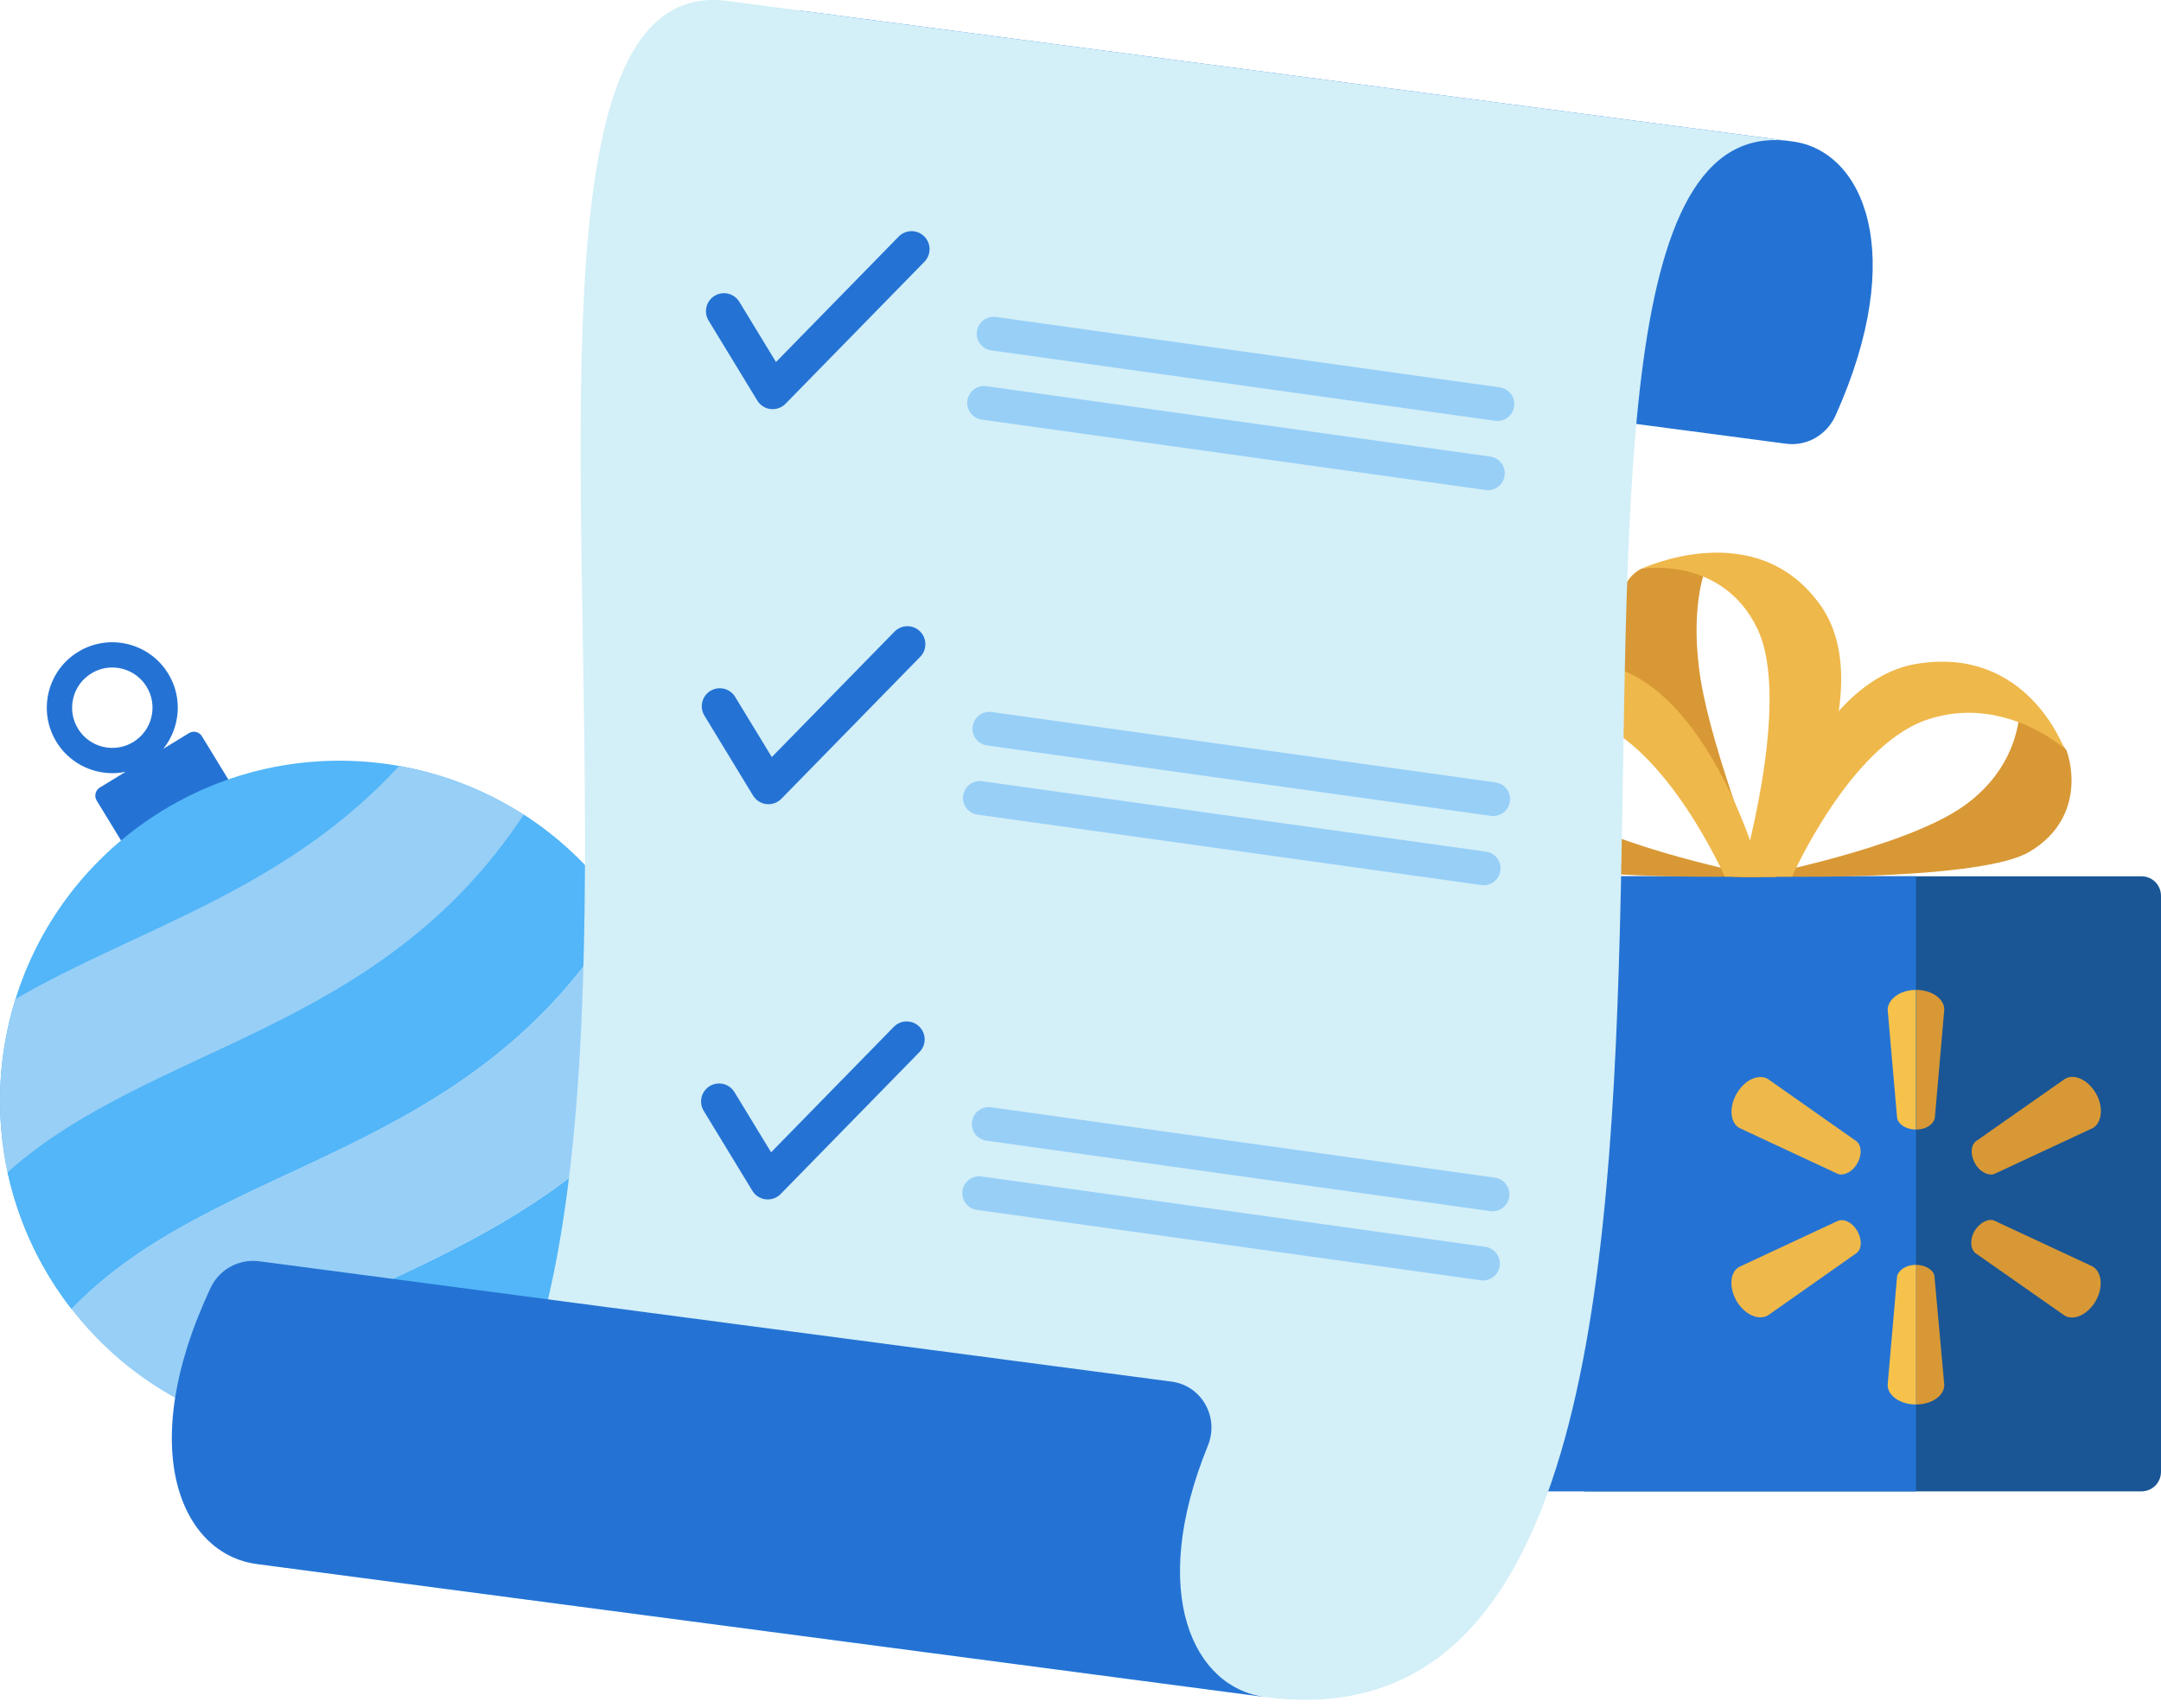 <?xml version="1.0" encoding="UTF-8"?> <svg xmlns="http://www.w3.org/2000/svg" width="253" height="200" viewBox="0 0 253 200" fill="none"><path d="M185.49 102.594H250.698C251.986 102.594 253 103.608 253 104.896V172.306C253 173.594 251.986 174.608 250.698 174.608H185.49V102.594Z" fill="#1A5695"></path><path d="M224.313 102.594V174.608H162.787C161.635 174.608 160.67 173.641 160.67 172.491V104.714C160.67 103.561 161.638 102.597 162.787 102.597H224.313V102.594Z" fill="#2473D4"></path><path fill-rule="evenodd" clip-rule="evenodd" d="M217.45 144.127C218.002 145.141 218.002 146.201 217.358 146.707L206.949 154.028C205.843 154.626 204.231 153.889 203.31 152.324C202.389 150.712 202.527 148.916 203.633 148.318L215.192 142.929C215.928 142.652 216.896 143.16 217.447 144.127H217.45Z" fill="#EFB84B"></path><path fill-rule="evenodd" clip-rule="evenodd" d="M245.355 152.324C244.434 153.889 242.822 154.672 241.716 154.028L231.261 146.706C230.663 146.201 230.617 145.095 231.169 144.127C231.766 143.16 232.734 142.654 233.424 142.882L244.982 148.272C246.089 148.916 246.27 150.712 245.352 152.324H245.355Z" fill="#D89835"></path><path fill-rule="evenodd" clip-rule="evenodd" d="M227.628 162.132C227.628 163.42 226.155 164.434 224.312 164.434V148.087C225.419 148.087 226.386 148.685 226.476 149.421L227.628 162.132Z" fill="#D89835"></path><path fill-rule="evenodd" clip-rule="evenodd" d="M224.313 148.087V164.434C222.47 164.434 220.997 163.42 220.997 162.132L222.103 149.421C222.288 148.685 223.163 148.087 224.313 148.087Z" fill="#F7C24B"></path><path fill-rule="evenodd" clip-rule="evenodd" d="M245.035 132.061L233.477 137.45C232.786 137.681 231.773 137.219 231.221 136.205C230.669 135.192 230.716 134.132 231.313 133.626L241.768 126.305C242.875 125.661 244.486 126.444 245.408 128.055C246.283 129.621 246.098 131.417 245.038 132.061H245.035Z" fill="#D89835"></path><path fill-rule="evenodd" clip-rule="evenodd" d="M215.192 137.45L203.633 132.061C202.573 131.463 202.389 129.667 203.31 128.055C204.231 126.444 205.843 125.707 206.949 126.305L217.358 133.626C217.956 134.132 218.002 135.192 217.45 136.205C216.899 137.173 215.931 137.678 215.195 137.45H215.192Z" fill="#EFB84B"></path><path fill-rule="evenodd" clip-rule="evenodd" d="M227.628 118.201L226.522 130.865C226.383 131.648 225.462 132.246 224.359 132.246V115.899C226.201 115.899 227.628 116.959 227.628 118.201Z" fill="#D89835"></path><path fill-rule="evenodd" clip-rule="evenodd" d="M224.313 115.899V132.246C223.16 132.246 222.239 131.648 222.103 130.865L220.997 118.201C221.043 116.956 222.47 115.899 224.313 115.899Z" fill="#F7C24B"></path><path fill-rule="evenodd" clip-rule="evenodd" d="M192.168 66.582C189.176 68.101 188.575 73.028 190.094 79.2C191.613 85.326 202.897 102.686 202.897 102.686H206.259C206.259 102.686 200.503 88.133 199.123 79.659C197.742 71.185 199.674 66.628 199.674 66.628C199.674 66.628 195.943 65.845 192.168 66.582Z" fill="#D89835"></path><path fill-rule="evenodd" clip-rule="evenodd" d="M192.168 66.582C192.168 66.582 201.656 65.017 205.754 73.629C209.852 82.195 203.772 102.686 203.772 102.686H207.963C207.963 102.686 220.72 81.641 213.168 70.911C205.615 60.182 192.168 66.628 192.168 66.582Z" fill="#EFB84B"></path><path fill-rule="evenodd" clip-rule="evenodd" d="M169.788 87.859C168.682 91.082 168.682 96.517 174.164 99.741C179.599 102.964 201.933 102.643 201.933 102.643H206.308C206.308 102.643 188.809 99.328 181.808 94.354C174.808 89.381 175.27 82.473 175.27 82.473C175.27 82.473 172 84.636 169.791 87.862L169.788 87.859Z" fill="#D89835"></path><path fill-rule="evenodd" clip-rule="evenodd" d="M170.062 87.627C170.062 87.627 177.291 81.181 186.273 84.312C195.252 87.489 201.93 102.64 201.93 102.64H206.259C206.259 102.64 200.318 79.89 187.333 77.727C174.392 75.564 170.065 87.627 170.065 87.627H170.062Z" fill="#EFB84B"></path><path fill-rule="evenodd" clip-rule="evenodd" d="M241.947 87.859C243.054 91.082 243.054 96.517 237.572 99.741C232.136 102.964 209.803 102.643 209.803 102.643H205.427C205.427 102.643 222.926 99.328 229.927 94.354C236.928 89.381 236.466 82.473 236.466 82.473C236.466 82.473 239.735 84.636 241.944 87.862L241.947 87.859Z" fill="#D89835"></path><path fill-rule="evenodd" clip-rule="evenodd" d="M241.673 87.627C241.673 87.627 234.444 81.181 225.462 84.312C216.483 87.489 209.806 102.64 209.806 102.64H205.476C205.476 102.64 211.417 79.89 224.356 77.727C237.344 75.564 241.624 87.627 241.67 87.627H241.673Z" fill="#EFB84B"></path><path d="M30.587 97.58L23.639 86.195C23.325 85.677 22.65 85.514 22.132 85.831L19.116 87.671C19.818 86.802 20.323 85.779 20.595 84.66C21.075 82.67 20.755 80.611 19.689 78.864C17.489 75.256 12.762 74.113 9.154 76.316C7.406 77.382 6.18 79.064 5.696 81.055C5.216 83.046 5.536 85.104 6.602 86.851C8.044 89.215 10.571 90.521 13.156 90.521C13.671 90.521 14.192 90.469 14.703 90.364L12.503 91.707L11.69 92.203C11.166 92.524 11.002 93.205 11.32 93.729L18.262 105.102L27.062 99.731L30.581 97.584L30.587 97.58ZM9.132 85.31C8.476 84.238 8.278 82.972 8.574 81.751C8.87 80.528 9.625 79.496 10.697 78.84C11.461 78.374 12.306 78.152 13.141 78.152C14.728 78.152 16.281 78.954 17.165 80.405C17.821 81.477 18.019 82.744 17.723 83.964C17.427 85.187 16.672 86.219 15.6 86.876C13.384 88.228 10.482 87.526 9.129 85.31H9.132Z" fill="#2473D4"></path><path d="M71.939 105.432C72.226 105.826 72.506 106.224 72.774 106.625C55.1 136.042 25.568 135.364 8.371 153.249C8.115 152.922 7.865 152.589 7.619 152.25C4.248 147.619 2.023 142.504 0.889 137.244C-0.565 130.487 -0.22 123.492 1.811 116.969C4.266 109.093 9.187 101.91 16.367 96.681C25.472 90.053 36.448 87.853 46.724 89.677C51.87 90.589 56.841 92.509 61.312 95.387C65.333 97.972 68.954 101.334 71.936 105.432H71.939Z" fill="#52B6F8"></path><path d="M71.939 105.432C72.226 105.826 72.506 106.224 72.774 106.624C55.1 136.042 25.568 135.364 8.371 153.248C8.115 152.922 7.866 152.589 7.619 152.25C4.248 147.619 2.023 142.504 0.889 137.244C-0.565 130.486 -0.22 123.492 1.811 116.968C15.868 108.775 33.185 104.403 46.728 89.677C51.874 90.589 56.844 92.508 61.315 95.386C65.336 97.972 68.957 101.334 71.939 105.432Z" fill="#97CFF7"></path><path d="M71.939 105.432C72.226 105.826 72.506 106.224 72.775 106.624C55.1 136.042 25.568 135.364 8.371 153.249C8.115 152.922 7.866 152.589 7.619 152.25C4.248 147.619 2.023 142.504 0.889 137.244C17.815 122.179 44.352 121.088 61.315 95.387C65.336 97.972 68.957 101.334 71.939 105.432Z" fill="#52B6F8"></path><path d="M79.365 124.906C80.703 138.482 75.015 152.392 63.188 161.001C54.955 166.994 45.19 169.367 35.798 168.421C30.674 167.903 25.66 166.399 21.066 163.953C37.043 150.096 61.272 148.155 78.084 126.613C78.515 126.058 78.947 125.488 79.369 124.906H79.365Z" fill="#52B6F8"></path><path d="M72.774 106.627C75.899 111.259 77.917 116.331 78.885 121.523C79.097 122.647 79.258 123.778 79.368 124.909C78.946 125.492 78.515 126.062 78.084 126.616C61.272 148.158 37.043 150.099 21.066 163.956C16.259 161.399 11.908 157.815 8.374 153.255C25.568 135.37 55.103 136.048 72.778 106.631L72.774 106.627Z" fill="#97CFF7"></path><path d="M91.737 4.499C95.561 10.258 95.814 21.286 88.138 35.993L209.115 51.952C211.562 52.275 213.892 50.895 214.902 48.642C223.428 29.655 218.159 17.656 209.87 16.562L93.638 1.229C91.826 0.989 90.727 2.977 91.737 4.499Z" fill="#2473D4"></path><path d="M85.183 0.114L165.486 10.708L209.495 16.513C167.563 10.982 218.96 208.038 148.086 198.689L104.078 192.884L30.054 183.119C100.929 192.468 43.252 -5.417 85.183 0.114Z" fill="#D3EFF8"></path><path d="M24.668 150.758C25.682 148.605 27.996 147.357 30.353 147.668L100.516 156.924L137.15 161.756C140.706 162.224 142.765 165.934 141.412 169.256C134.325 186.638 139.803 197.592 148.086 198.686L104.078 192.881L30.055 183.116C21.316 181.963 15.698 169.832 24.668 150.755V150.758Z" fill="#2473D4"></path><path d="M175.042 49.265L116.058 41.022C114.98 40.874 114.222 39.879 114.373 38.797C114.521 37.719 115.516 36.961 116.598 37.112L175.581 45.355C176.659 45.502 177.417 46.498 177.266 47.579C177.119 48.658 176.123 49.416 175.042 49.265Z" fill="#97CFF7"></path><path d="M173.926 57.368L114.943 49.126C113.865 48.978 113.107 47.983 113.258 46.901C113.405 45.822 114.401 45.065 115.482 45.215L174.466 53.458C175.544 53.606 176.302 54.601 176.151 55.683C176.003 56.761 175.008 57.519 173.926 57.368Z" fill="#97CFF7"></path><path d="M90.172 47.887C89.546 47.801 88.989 47.437 88.659 46.895L82.958 37.531C82.354 36.535 82.669 35.241 83.664 34.634C84.659 34.03 85.953 34.345 86.56 35.34L90.85 42.387L105.215 27.698C106.028 26.866 107.36 26.851 108.195 27.664C109.027 28.478 109.042 29.812 108.229 30.644L91.968 47.271C91.512 47.736 90.868 47.964 90.221 47.89C90.206 47.89 90.19 47.887 90.172 47.884V47.887Z" fill="#2473D4"></path><path d="M174.549 95.519L115.565 87.276C114.487 87.128 113.729 86.133 113.88 85.051C114.031 83.97 115.023 83.215 116.105 83.366L175.088 91.609C176.166 91.757 176.924 92.752 176.774 93.833C176.626 94.912 175.63 95.67 174.549 95.519Z" fill="#97CFF7"></path><path d="M173.433 103.62L114.45 95.377C113.371 95.229 112.613 94.234 112.764 93.152C112.912 92.074 113.908 91.316 114.989 91.467L173.973 99.71C175.051 99.858 175.809 100.853 175.658 101.934C175.507 103.016 174.515 103.771 173.433 103.62Z" fill="#97CFF7"></path><path d="M89.682 94.139C89.056 94.052 88.499 93.689 88.169 93.147L82.468 83.782C81.864 82.787 82.179 81.493 83.174 80.886C84.169 80.282 85.463 80.596 86.07 81.591L90.36 88.638L104.725 73.95C105.539 73.118 106.87 73.102 107.705 73.916C108.537 74.729 108.552 76.063 107.739 76.895L91.478 93.522C91.022 93.988 90.378 94.216 89.731 94.142C89.716 94.142 89.7 94.139 89.682 94.136V94.139Z" fill="#2473D4"></path><path d="M174.469 141.792L115.485 133.549C114.407 133.401 113.649 132.406 113.8 131.324C113.948 130.246 114.943 129.488 116.024 129.639L175.008 137.881C176.086 138.029 176.844 139.025 176.693 140.106C176.545 141.185 175.55 141.943 174.469 141.792Z" fill="#97CFF7"></path><path d="M173.353 149.892L114.37 141.65C113.291 141.502 112.533 140.507 112.684 139.425C112.835 138.343 113.828 137.588 114.909 137.739L173.893 145.982C174.971 146.13 175.729 147.125 175.578 148.207C175.427 149.288 174.435 150.043 173.353 149.892Z" fill="#97CFF7"></path><path d="M89.599 140.412C88.973 140.325 88.415 139.962 88.086 139.419L82.385 130.055C81.781 129.06 82.096 127.766 83.091 127.159C84.086 126.555 85.38 126.869 85.987 127.864L90.277 134.911L104.642 120.223C105.455 119.391 106.786 119.375 107.622 120.189C108.454 121.002 108.469 122.336 107.655 123.168L91.395 139.795C90.939 140.261 90.295 140.489 89.648 140.415C89.633 140.415 89.617 140.412 89.599 140.409V140.412Z" fill="#2473D4"></path></svg> 